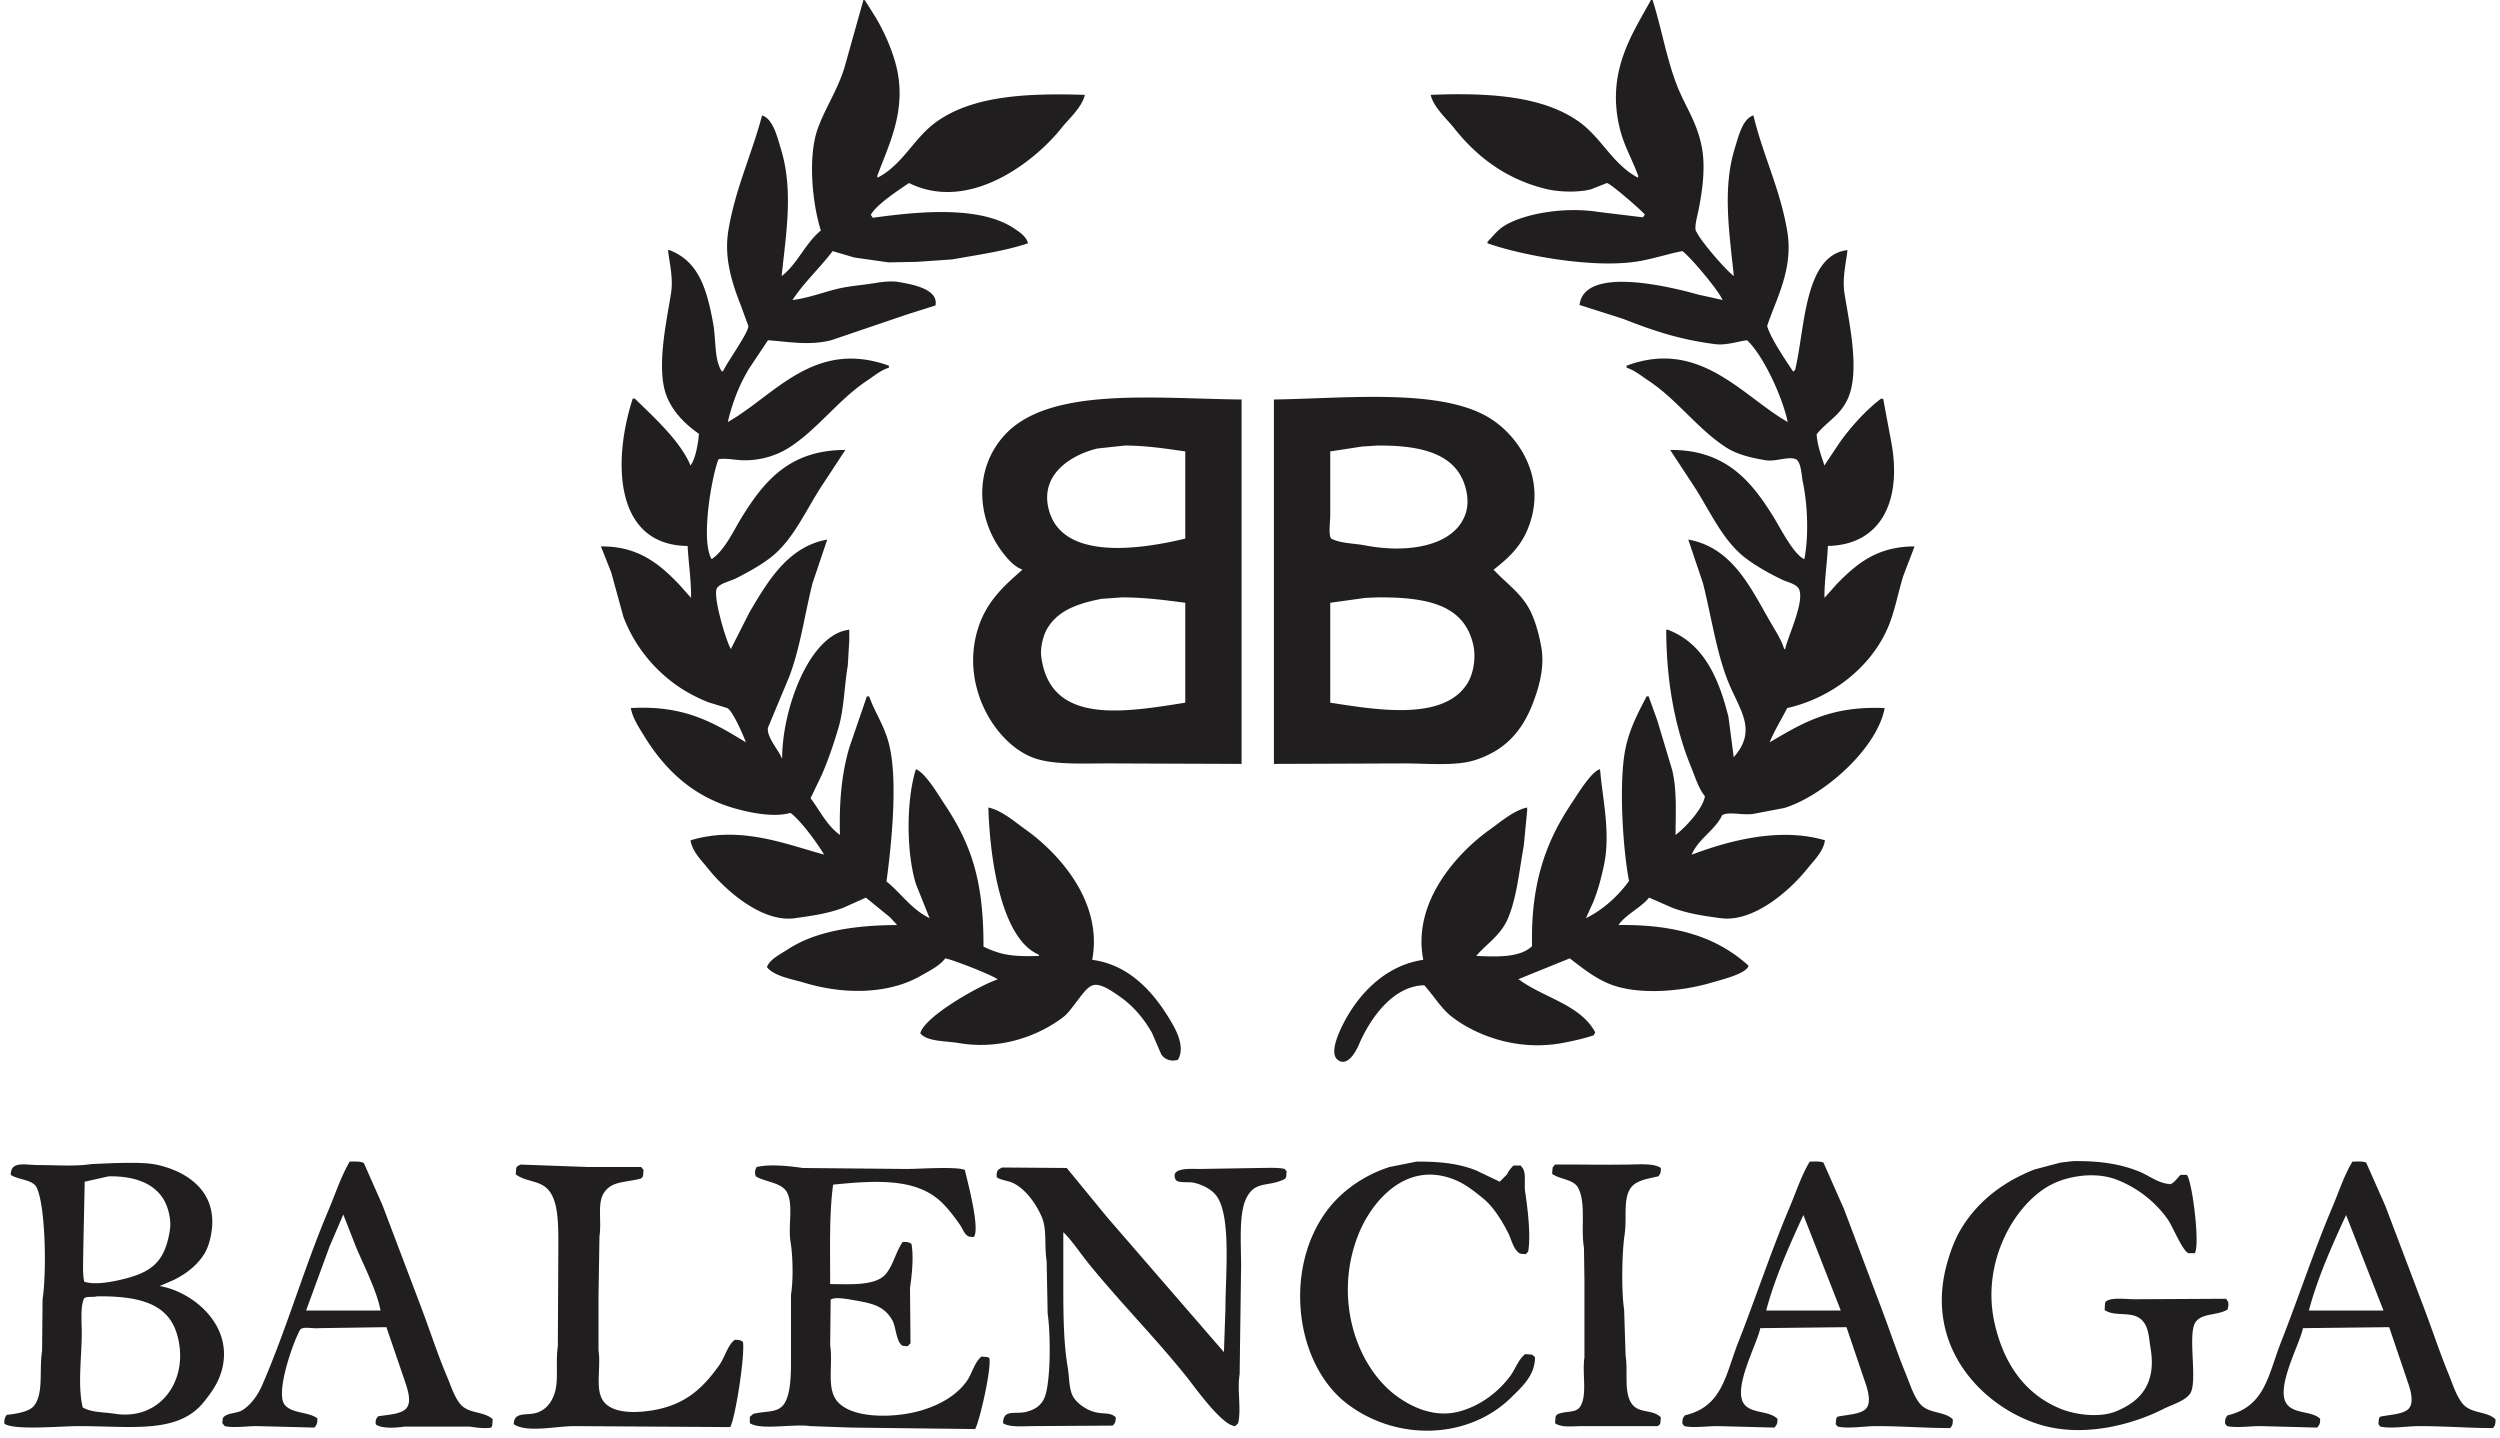 <?xml version="1.0" encoding="UTF-8"?> <svg xmlns="http://www.w3.org/2000/svg" clip-rule="evenodd" fill-rule="evenodd" height="1438" image-rendering="optimizeQuality" shape-rendering="geometricPrecision" text-rendering="geometricPrecision" viewBox="-321.61 -38.33 25432.24 14679.65" width="2500"><path d="m6653.69 5534.99c-752.72-7.4-766.27-872.17-560-1504.98h20c53.34 51.65 106.68 103.33 160.02 155.01 145.31 145.31 326.67 330.2 410 529.98 1.66-3.35 3.28-6.67 4.97-9.99 45.94-67.09 74.3-221.29 80.01-315.03-139.77-96.45-283.24-238.44-340-414.97-90.35-281.13 8.92-731.03 55-1015.01 25.82-159.1-16.2-313.55-29.99-445h14.99c297.78 115.61 380.83 394.97 445 745 32.2 175.58 9.03 371.79 89.99 494.98 5.01-3.31 10.02-6.63 15.03-9.98 37.89-86.08 253.15-380.58 254.99-455.01-25.02-68.34-50.03-136.7-75.01-205-78.42-201.54-177.55-472.65-129.99-765 70.02-430.5 237.63-774.17 344.98-1180.01 112.6 35.77 153.99 218.76 190 335 132.68 428.31 55.07 860.18 10.02 1305 162.03-123.97 242.71-338.74 399.98-464.96-87.1-273.34-135.46-757.6-29.98-1045 77.22-210.51 197.73-384.32 270.01-615.04l194.51-693.31h5.46l10.01 3.35c36.68 58.32 73.34 116.63 109.99 174.98 80.79 136.07 154.17 297.78 200.03 460.02 132.08 467.26-66.15 834.43-185 1160.01 1.66 4.97 3.28 9.98 4.97 14.95 260.18-135.53 368.83-404.92 600.01-569.98 366.22-261.48 899.55-294.68 1515-274.99-30.27 129.79-164.92 245.14-239.99 340.01-265.64 335.42-935.99 866.28-1555.01 560-101.11 68.33-336.3 221.65-390 325.01 6.67 9.98 13.34 19.97 20.01 29.95 482-67.17 1098.3-123.72 1444.97 110 54.58 36.79 121.08 79.16 140.02 150-236.89 79.97-504.72 116.52-775.02 165.03-121.63 8.32-243.31 16.65-364.98 24.97-95 1.7-190.01 3.36-285.01 5.01-116.63-16.65-233.36-33.3-349.99-49.98-73.34-21.7-146.69-43.36-219.99-65.02-128.1 170.67-291.64 318.38-410 500.03 158.04-21.14 296.54-73.06 439.98-110 135.86-35 261.62-40.25 410-65.02 66.11-11.04 159.49-21.76 230.01-9.98 149.3 24.98 413.32 73.38 380.02 239.96-95.01 30.02-190.05 60.04-285.01 90.03-259.97 88.3-520.03 176.67-780.03 265-221.55 56.2-430.43 15.39-644.98 0-63.33 94.97-126.69 190.01-190.01 284.98-98.5 161.11-170.75 340.82-219.99 550.01 475.15-267.58 880.04-851.85 1645-574.99v19.97c-83.78 26.03-152.75 85.51-219.99 130.03-295.52 195.58-498.79 489.41-790.01 679.98-119.49 78.21-288.82 141.08-485 135.04-83.12-2.61-174.13-24.44-245.01-10.05-67.06 165.88-185.06 826.07-69.99 1020.02 137.8-94.19 225.46-296.75 315-439.98 219-350.35 478.47-675.96 1050.01-675.01-76.66 116.67-153.36 233.33-230.02 349.99-168.27 252.17-297.21 566.88-534.98 750.01-104.43 80.4-229.27 148.1-350.03 210.01-56.48 28.96-161.01 48.89-194.98 99.98-49.6 74.64 103.26 578.34 144.99 625.01v-10.02c61.67-121.64 123.33-243.34 185-364.98 179.21-303.25 388.37-673.63 795.02-745.03-49.99 148.38-100.01 296.72-150 445.03-80.29 318.91-126.01 665.37-240 960.01-71.65 171.63-143.37 343.32-215.01 514.99-16.69 94.12 113.77 235.09 140.01 309.98h5.01c.28-496 276.51-1264 684.99-1309.97v110c-5.01 84.98-10.02 170-14.99 254.99-36.69 217.31-37.61 439.35-95.04 635-49.5 168.66-103.54 326.88-169.97 479.95-38.35 80.01-76.69 160.02-115 240.03 102.09 135.61 163.01 275.17 300 375-9.28-340.85 18.13-638.98 99.98-904.98 58.34-170 116.69-340.04 175.01-510.01h14.99c3.35 1.66 6.67 3.35 10.02 5.01 57.82 165.1 156.56 294.85 205 499.99 87.84 372.08 18.98 1023.3-30.02 1385.01 154.34 123.93 248.74 279.79 440.02 375-46.67-116.7-93.35-233.4-140.02-350.03-97.61-317.85-100.47-850.97 0-1169.98h5.01c102.62 50.41 223.98 260.84 289.98 360.01 268.68 403.57 397.72 777.48 395.04 1449.95 182.32 88.44 303.29 103.64 569.99 95.04-3.35-5.01-6.71-10.02-9.99-15-375.32-163.9-494.34-961.6-510.01-1500.04 138.64 29.45 274.99 150.46 379.98 225 317.22 225.35 794.35 723.05 679.98 1330.01 380.4 50.41 624.91 331.96 790.04 605.01 56.94 94.19 166.48 280.42 84.99 415.01-69.68 22.15-134.3-1.98-170.01-55-31.67-73.34-63.32-146.68-95-219.99-88.93-156.6-202.32-286.67-349.95-384.99-44.03-29.31-195.9-145.06-275.03-90.03-73.06 33.45-191.95 245.29-274.99 310.02-231.63 180.49-625.83 345.41-1070.01 269.98-133.74-22.68-324.77-13.51-395.04-100.01 43.14-172.08 605.47-489.79 790.05-550.01-44.03-39.94-460.38-203.06-535.03-214.95-59.55 78.42-157.2 123.86-244.97 174.98-326.81 190.21-779.71 198.47-1190.02 75-126.33-38.03-312.39-66.92-384.99-160.02 23.71-79.06 145.56-137.34 209.98-179.99 273.64-181.08 658.07-247.93 1115.02-250.01v-5.01c-23.35-24.98-46.71-49.99-70.03-75a830183.71 830183.71 0 0 1 -244.97-199.99c-78.35 35.03-156.66 70.02-235.02 105.02-153.74 56.65-301.8 78.81-490 105.02-354.76 49.28-740.87-321.84-884.98-505.04-61.7-78.42-163.8-173.17-179.99-290.01 504.33-152.97 967.67 37.74 1359.96 145.02v-5.01c-75.28-121.99-229.48-335.81-339.97-419.98-179.14 50.98-428.49-6.74-565.01-44.98-436.78-122.45-722.95-402.13-935-750-47.91-78.67-111.06-172.09-130-275.03 549.02-32.31 850.54 152.05 1174.99 350.03-29.14-77.37-131.02-316.09-189.97-350.03-65.01-19.97-130.03-39.97-195.01-59.97-118.61-46.85-241.37-112.93-340.01-185-228.28-166.83-416.28-399.06-525-685.02-41.67-151.66-83.37-303.36-124.99-454.98-35-88.34-70.03-176.67-105.02-265.01 388.9-6.24 610.97 193.26 800.02 390.03 40.01 44.98 79.98 89.96 119.98 134.98 2.69-170.75-26.17-359.2-34.99-530.02zm9850.53-5573.32h-16.46c-191.73 349.33-458.11 731.87-319.09 1308.35 44.41 184.08 131.13 323.81 190.01 490.01-1.7 4.97-3.36 9.98-4.98 14.95-259.29-138.04-368.47-404.6-600-569.98-363.33-259.47-901.7-299.79-1515.04-274.99 31.61 130.32 164.39 244.4 240.03 340.01 226.98 286.84 522.96 518.58 935 619.97 132.04 32.52 324.17 38.52 459.99 5.01 55-21.66 109.99-43.32 164.99-64.98 45.02 10.83 345.26 273.01 385.02 319.97v5.04c-8.15 11.04-8.39 16.65-20 24.98-151.66-18.35-303.35-36.66-455.01-55-336.59-53.91-748.17 14.78-955.01 139.98-73.62 44.59-116.17 106.96-174.97 165.03v14.96c340.43 121.21 1075.12 260.45 1535 185 165.38-27.13 309.85-77.97 454.98-104.99 85.16 63.6 362.2 392.82 404.99 490.04 3.35 3.28 6.67 6.63 10.02 9.99-83.36-18.35-166.69-36.69-250.02-55.04-263.8-74.15-1166.95-303.85-1215 105.02 146.69 46.68 293.37 93.31 440.02 140.02 302.26 117.62 565.29 211.21 944.99 260 112.32 14.43 230.5-28.36 325.01-40.01 162.63 151.13 359.8 571.15 415.01 834.99-463.45-264.19-898-854.46-1645-574.99v19.97c83.92 27.44 152.11 85.23 219.99 130.03 295.87 195.23 498.76 489.31 790.01 679.98 112.57 73.73 249.48 108.73 410 135.04 105.09 17.19 231.28-43.7 309.98-10.05 54.54 36.34 54.33 159.56 69.99 235.02 49.32 237.53 60.26 548.36 15 785-112.43-49.25-250.47-328.89-319.97-439.98-217.67-347.88-479.5-679.8-1050.01-675.01 76.66 116.67 153.35 233.33 230.01 349.99 167.85 252.24 297.32 567.02 534.99 750.01 111.83 86.11 248.46 161.85 379.98 225 53.05 25.44 145.06 42.93 170 95 61.24 127.74-116.03 489.02-139.98 609.99-3.35 1.7-6.67 3.35-10.02 5.01-30.41-99.38-90.84-190.43-139.98-274.99-198.51-341.63-386.05-764.93-840-845.04 49.99 148.38 99.97 296.72 150 445.03 84.56 333.69 134.41 695.67 254.99 999.98 115 290.27 306.7 496.75 60 775.02v9.98c-18.34-140.02-36.65-280.03-54.99-419.98-100.02-402.17-255.31-751.7-620.01-889.99h-14.99c.49 548.92 96.55 1019.78 254.98 1404.94 41.35 100.47 74.93 216.18 140.02 295.03-20.6 131.44-206.23 326.21-300 395 1.2-229.3 15.06-462.49-35.03-665.02-49.99-166.62-99.98-333.34-150-499.99-29.99-83.29-59.98-166.65-89.96-249.98h-20.04c-80.86 156.11-164.08 308.79-209.97 505-80.01 342.02-33.45 1051.35 29.98 1379.96-107.59 150.71-266.59 296.02-439.98 380.05 24.98-55.03 49.99-110.07 75-165.03 47.41-116.77 82.55-248.14 110-380.01 68.96-331.29-16.9-680.05-40.01-970-1.66-1.66-3.32-3.31-5.01-4.97-88.58 27.83-230.5 263.31-284.97 344.98-257 385.23-418.64 803.34-405.03 1460-115.88 116.24-354.33 111.13-569.98 100.02 112.92-130.21 251.35-209.98 324.98-384.99 89.92-213.78 113.06-477.87 160.02-735.01 11.64-120.02 23.32-240.03 34.99-360.01v-35.03c-139.06 30.27-274.46 150.21-380.01 225-312.74 221.68-798.83 728.2-680.01 1330.01-381.57 55.45-651.65 340.29-804.97 630.02-29.25 55.25-166.51 314.72-69.99 390 105.76 82.48 194.1-99.59 219.99-160.02 103.93-242.75 337.15-595.53 664.99-599.97 93.34 101.92 170.71 234.74 280 320 238.61 186.13 660.5 354.76 1125 269.98 115.43-21.06 228.43-46.99 325.02-79.97 4.97-10.05 9.98-20.04 14.96-30.02-151.73-283.67-528.61-352.53-780-540.03h-9.98c176.67-71.65 353.38-143.3 529.98-214.95 120.12 91.76 241.26 190.96 390.03 254.99 293.02 126.04 750.99 83.89 1050.01-5.01 94.93-28.22 365.79-91.76 384.98-174.98-311.18-282.08-718.15-422.2-1324.99-415.04v-5.01c83.36-110.56 223.55-168.88 309.98-274.99 80.01 35.03 159.99 70.02 240 105.02 153.56 56.44 301.8 79.83 490.01 105.02 357.04 47.7 739.24-320.25 885.01-505.04 61.63-78.14 164.08-173.39 179.99-290.01-467.93-138.54-996.64 9.77-1354.99 145.02h-5.01c66.61-158.32 239.33-249.31 309.99-400.01 63.43-42.97 207.96 2.57 320-15 104.99-19.96 210.01-40 315-59.97 395.67-121 945.37-600.28 1024.99-1020.02-557.42-23.64-839.57 153.92-1174.96 350.03 53.48-127.96 119.84-233.08 179.99-350.03 460.97-104.99 853.16-420.9 1025-814.99 72.21-165.56 103.5-352.53 159.98-534.98 38.35-99.98 76.69-199.99 115.01-300.01-389.68-.91-602.2 188.03-794.99 384.99-41.66 46.67-83.36 93.35-124.99 140.02-1.8-170.82 28.01-359.06 35-530.02 536.25-10.47 755.29-450.35 649.99-1044.99-28.33-151.66-56.69-303.32-85.02-454.98-6.67-1.69-13.33-3.35-20-5.01-155.89 117.19-311.75 290.34-424.99 450-49.99 74.97-100.02 150-150 225-1.7 3.32-3.36 6.64-4.98 9.99-30.41-95.15-73.45-209.31-80.01-320.01 118.99-146.72 269.7-202.32 340.01-419.98 90.8-281.27-9.46-730.78-55.03-1015.01-25.51-159.21 16.22-313.48 30.02-445-445.63 51.79-432.01 806.42-534.99 1224.99-6.7 5.01-13.34 10.02-20.04 14.99-73.76-113.56-227.58-334.92-264.97-464.99 89.61-274.64 270.93-579.9 205-970-73.1-432.22-246.94-769.76-345.02-1180.01-112.6 34.72-153.98 219.57-190 335-128.77 413.39-54.15 872-9.99 1305-84.7-63.26-336.3-354.16-380.01-449.97-31.71-29.46 7.48-161.54 20-225 35-177.42 72.78-421.61 35-630.03-48.4-266.98-169.58-420.83-254.99-639.97-107.75-276.45-157.04-580.2-249.46-873.34zm-4195.54 4078.32v3720.01c-451.63-1.69-903.36-3.39-1354.98-5.05-284.02.04-590.59 17.54-790.01-64.94-387.35-160.27-726.83-741.68-545.01-1315.02 86.32-272.16 259.15-428.52 450-594.96v-5.04c-75.7-26.81-138.5-96.8-184.99-155.01-277.53-347.31-313.48-855.28-5.01-1204.98 449.72-509.8 1528.23-384.32 2430-375.01zm329.99 3720.01v-3720.01c738.33-10.76 1694.99-116.98 2195.02 185 304.8 184.11 594.32 617.85 404.99 1115.02-77.23 202.82-204.37 316.52-360.01 440.02 3.35 1.63 6.66 3.28 10.02 4.98 134.65 143.83 293.23 245.14 380.01 439.98 46.07 103.54 76.97 216.89 99.98 345.02 38.17 212.62-33.27 434.8-90 580-112.78 288.61-293.51 481.47-600 574.99-189.87 57.86-483.98 29.99-719.99 29.95-439.98 1.66-880.04 3.36-1320.02 5.05zm-1519.98-3249.97c-93.31 9.99-186.69 19.97-280 29.95-250.19 58.99-576.12 247.13-505 595 111.83 547.19 900.5 445.7 1400 325.01v-889.98c-192.23-27.34-386.33-58.85-615-59.98zm2580.01 0c-53.34 3.28-106.72 6.64-160.02 9.99-108.34 16.61-216.68 33.3-324.98 49.99v655c0 57.22-20.25 200.38 9.98 234.98 97.3 50.42 229.31 46.85 349.99 70.03 441.5 84.6 920.68 4.16 1025.03-335 34.75-113.03 8.12-241.37-30.02-330.02-122.73-285.33-459.91-357.93-869.98-354.97zm-2609.99 1549.97c-70 5.01-140.02 9.98-210.01 14.99-248.04 48.44-445.81 119.56-555.03 305.01-38.84 65.97-72.07 191.35-59.97 285.01 90.35 700.2 841.69 569.7 1469.99 470.01v-1019.99c-201.75-26.49-405.41-53.97-644.98-55.03zm2609.99 0c-41.7 1.69-83.37 3.35-125.03 5.01-120.01 16.65-239.99 33.34-359.97 50.02v1019.99c485.35 74.86 1168.36 190.99 1404.97-205.04 55.84-93.41 84.74-251.74 55-384.98-91.62-410.71-472.05-488.04-974.97-485zm7094.99 5754.96c276.76-3.8 482.74 28.65 675.01 105.04 102.16 40.57 199.74 124.49 324.98 129.99 43.81-22.4 66.95-62.15 100.01-95.03h64.98c56.97 76.26 135.61 721.99 80.01 800.02h-65.02c-65.44-32.82-159.49-273.75-209.97-344.98-124.74-176.12-304.02-321.03-519.99-405.02-219.64-85.41-496.57-39.77-670 49.98-369.96 191.42-715.79 783.84-580.04 1405.01 92.18 421.68 313.09 736.78 680.02 884.97 146.75 59.31 393.42 92.58 560 25.02 238.02-96.52 416.56-271.88 355-639.98-18.1-108.19-17.61-199.46-69.99-270.01-98.18-132.25-281.63-44.45-400.02-125.02 1.69-24.98 3.35-49.99 5.01-75 32.24-60.93 215.27-34.99 305.01-34.99 309.95-1.67 620.01-3.33 930-4.98 6.66 10.02 13.33 20 20 29.99 8.18 27.54 1.69 55.95-5.01 80.01-107.7 67.52-291.57 29.35-340.01 154.97-58.49 151.79 32.46 582.65-39.97 700.02-47.13 76.34-192.54 118.07-275.02 159.97-310.73 158.09-812.24 296.38-1259.99 160.04-576.22-175.44-1185.05-786.13-950.03-1640.01 37.75-137.15 87-266.16 155.01-375 170.18-272.37 422.03-465.11 739.99-589.98 88.34-23.36 176.71-46.68 265.01-70.04 41.7-4.97 83.32-9.97 125.02-14.99zm-17589.99 5.02c52.46-1.77 114.05-3.67 144.99 15.03 63.32 143.26 126.65 286.66 190.01 429.96 124.99 329.99 250.01 660.02 375 990 97.86 253.16 178.08 508.86 280 750.01 42.12 99.69 72.88 205 135.01 285.01 83.71 107.77 249.23 76.09 334.99 159.99-1.69 21.65-3.35 43.31-5.01 65.01-3.31 6.63-6.66 13.3-10.01 20-69.11 12.8-153.99 0-220-10.02h-664.98c-99.24 14.86-233.89 19.76-290.02-19.99-1.66-3.33-3.32-6.67-4.98-10.02-1.05-45.45 7.55-51.83 24.98-74.97 100.08-17.25 247.05-19.97 294.99-90.04 42.44-61.94 12.18-164.14-9.98-234.98-66.67-194.98-133.31-390-199.99-585.01-228.32 3.35-456.72 6.67-685.02 9.98-55.46 8.41-166.46-21.02-194.99 15.03-68.21 115.81-254.8 639.98-159.99 764.99 70.1 92.47 240.08 71.87 335 140.03 2.07 56.3-8.24 66.89-30.01 95-194.99-5.04-390.01-10.02-585.01-15.02-113.52 0-235.09 21.19-330.01 0-8.3-9.99-16.63-19.97-24.97-29.99 1.66-16.66 3.31-33.35 4.99-49.99 28.29-54.75 143.01-48.9 194.99-80.01 95.13-56.9 164.26-159.53 210.02-265.01 248.22-572.28 428.67-1201.56 670-1770.02 72.48-170.78 129.26-349.68 220-504.97zm10889.97 0c248.35-1.81 436.88 21.27 610.02 90.03 79.97 38.3 159.98 76.65 239.99 114.97 25.02-24.98 49.99-49.98 75-75 15.21-37.11 40.19-62.9 65.02-90h75c8.33 11.68 16.65 23.32 25.01 35.01 29.6 60.76 8.29 157.93 19.97 234.98 24.48 161.67 59.73 445.34 30.02 609.98-8.36 8.33-16.68 16.69-25.01 25.02-18.34-1.67-36.69-3.35-55-5.02-68.4-34.04-90.38-146.97-125.02-214.97-62.62-122.99-151.41-266.43-254.99-350-87.74-70.8-177.59-144.46-289.98-190-503.66-204.05-855.24 234.1-985.03 565.01-255.41 651.29-16.51 1345.06 395.01 1644.99 145.66 106.12 381.77 225.53 640.01 154.98 219.32-59.89 401.1-203.06 519.99-364.98 51.12-69.64 81.49-167.75 150-219.99 23.32 1.66 46.67 3.31 69.99 5 9.99 8.3 20.01 16.62 30.02 24.99 2.01 188.83-138.28 308.28-235.02 404.98-233.18 233.16-550.7 348.38-873.35 346.71-284.69-1.47-573.38-93.94-811.65-276.68-532.28-408.3-649.01-1379.11-199.99-1975.03 147.35-195.55 376.62-357.92 635-439.94 91.65-18.36 183.33-36.7 274.99-55.04zm4015.03 0c46.29-1.38 109.19-4.59 139.98 9.97 69.99 158.3 140.02 316.71 209.98 475.03 120.01 318.27 240.03 636.69 360.04 954.97 94.44 244.61 173.89 490.74 269.98 725.02 42.51 103.73 75.74 216.65 140.02 300 86.57 112.37 250.79 78.89 339.97 165.01 1.98 50.9-5.85 64.38-25.01 90.02-239.89.6-488.81-20.03-749.97-20.03-136.24 0-284.3 29.34-400.02 5-6.66-8.32-13.3-16.69-20-24.97 1.66-18.36 3.35-36.7 5.01-55.04 3.35-6.63 6.67-13.34 9.99-19.97 94.72-23.28 248.53-22.18 300-90.02 44.69-58.89 16.15-167.44-5.01-234.99-66.64-196.64-133.32-393.39-199.99-590.02-293.3 3.35-586.67 6.67-880.01 9.98-32.28 163.97-284.79 613.45-164.99 775.02 72.92 98.28 254.88 65.76 340.01 150 1.83 54.37-8.89 62.8-29.99 90.03-193.32-5.04-386.68-10.02-580-15.02-117.48 0-240.98 20.92-340.01 0-6.67-8.34-13.33-16.69-20-25.01-1.76-49.19 6.42-60.2 25.01-84.99 384.42-89.79 413.95-411.63 544.97-745.01 179.5-456.66 337.61-937.64 525.01-1379.99 66.64-157.24 119.62-323.95 205.03-464.99zm5539.99 0c46.28-1.38 109.18-4.59 139.98 9.97 64.98 146.66 130 293.37 195.02 440.03 124.98 329.95 250.01 660.01 375 989.97 94.54 244.65 173.81 490.88 269.98 725.02 42.83 104.21 75.53 216.3 140.02 300 86.6 112.37 250.82 78.89 339.97 165.01 1.97 50.9-5.82 64.38-24.98 90.02-240.2.6-488.63-20.03-750-20.03-136.25 0-284.31 29.34-399.98 5-6.71-8.32-13.34-16.69-20.04-24.97 1.69-18.36 3.35-36.7 5.01-55.04 3.35-6.63 6.67-13.34 10.02-19.97 94.44-23.24 248.64-22.32 300-90.02 47.41-62.48 13.3-181.01-10.02-249.98-64.98-191.67-130-383.37-194.98-575.03-293.3 3.35-586.7 6.67-880 9.98-32.25 163.77-285.26 613.34-165.03 775.02 76.69 103.12 258.05 68.9 340 150 1.84 54.37-8.89 62.8-29.98 90.03-193.32-5.04-386.68-10.02-580-15.02-117.44 0-240.99 20.92-340.01 0-6.67-8.34-13.3-16.69-20-25.01-1.77-49.19 6.42-60.2 25.01-84.99 384.31-89.86 413.98-411.66 545-745.01 179.5-456.69 337.65-937.85 525.01-1379.99 66.67-157.33 119.63-323.99 205-464.99zm-22855 15.03c155.95-2.16 325.15-10.17 454.99 19.96 305.83 71.05 619.61 279.68 540.02 710-12.44 67.14-34.17 137.88-65.01 190.01-70.93 119.87-191.41 213.15-320.01 274.98-46.65 20.01-93.33 40.01-139.98 60.02 339.93 57.64 770.02 406.71 630.01 875-37.41 125.12-107.49 219.88-180.01 310.01-263.37 327.1-737.28 244.98-1274.99 244.98-186.22 0-662.84 45.43-760.03-25.01a379.9 379.9 0 0 1 -.29-13.36v-2.06c.18-38.56 8.25-51.74 25.3-74.58 95.33-9.57 233.85-32.46 279.99-95 97.87-132.68 48.67-356.42 80.02-559.97 1.66-175.01 3.31-350.02 5.01-525.03 42.23-275 30.79-949.54-60.02-1139.97-40.17-84.28-192.55-78.08-264.99-130.03-.11-145.57 147.2-99.99 279.97-99.99 180.84.04 372.76 15.78 545.01-9.98 75.01-3.35 150.01-6.67 225.01-9.98zm4154.99 15c230.01 8.32 460.02 16.64 690.03 25.01h539.96c8.36 9.97 16.69 19.97 25.02 29.98-1.7 20-3.32 39.97-4.98 59.98-8.29 18.27-11.96 21.55-30.02 30.01-165.42 40.86-291.82 23.74-369.99 144.95-69.29 107.49-21.35 280.32-45.02 440.03-3.31 208.32-6.67 416.66-9.98 625.02v539.95c26.6 174.49-32.92 382.02 40 505.04 79.2 133.67 300.08 142.56 504.97 110 344.38-54.72 526.59-234.07 690.03-465.03 52.81-74.65 82.84-199.39 155.01-254.96 44.84-1.83 61.92 3.81 84.99 19.97 20.85 144.68-77.23 771.77-130 869.99-529.94-3.28-1060.06-6.63-1590.01-9.98-188.17.03-488.84 71.15-620-19.97 2.18-131.7 132.89-85.27 230.01-115.01 91.3-27.97 146.75-94.26 179.99-180.03 54.54-140.79 13.61-322.22 40-499.99 1.66-333.29 3.32-666.71 5.01-999.98 0-204.76 4.37-430.7-75-560-88.05-143.47-235.69-104.66-360.01-195.01 1.66-21.66 3.35-43.33 5.01-64.99 11.75-24.06 22.47-22.5 44.98-34.98zm10559.98 0c256.33-1.74 493.85 4.12 745.03 0 118.36-1.99 267.37-13.98 335 34.98 1.73 49.19-6.42 60.18-25.01 84.99-117.3 27.16-235.48 41.2-289.99 130-70.34 114.59-30.37 303.98-55.03 464.99-27.41 179.24-33.94 581.56-4.98 765.01 4.98 156.63 9.99 313.36 15 470.01 24.34 154.16-11.96 324.51 40 449.99 65.55 158.22 221.55 84.56 320.01 179.99-1.66 20.01-3.35 40-5.01 60.01-8.22 18.27-11.96 21.55-30.02 29.99h-759.96c-109.04.03-218.65 18.16-285.04-29.99 1.69-21.66 3.35-43.36 5.01-64.99 8.25-18.31 11.96-21.59 30.02-30.02 88.83-33.9 180.94-4.3 225-79.97 70.52-121.15 14.85-330.05 39.97-495.02v-785.04c-1.66-111.65-3.28-223.34-4.97-334.99-33.48-213.68 21.62-440.69-55-604.99-45.02-96.47-188.67-90.7-270.02-149.99 1.7-21.63 3.35-43.36 4.98-64.98 8.36-9.99 16.68-20.01 25.01-29.98zm-7399.97 1219.96c215.51 1.8 467.5 19.44 569.98-104.98 75.21-91.34 100.72-225.42 170.04-325.01 46.14-1.94 66.21 3.38 89.99 20 23.95 130.84 4.38 316.05-14.99 449.96 1.66 188.31 3.31 376.71 4.97 565.01-9.98 10.02-20 20-29.98 30.02-16.69-1.65-33.38-3.35-49.99-5-66.43-34.69-67.7-195.34-105.02-260-82.31-142.66-193.79-171.98-390-204.99-47.06-7.91-199.85-40.12-240-4.98-1.65 154.94-3.35 309.98-5 464.95 26.77 177.88-22.58 369.08 34.99 510.01 101.28 247.8 607.48 240.25 895.03 155.02 191.63-56.8 361.57-154.52 464.96-300 52.07-73.2 79.41-195.02 150.01-250.02 20.03 1.66 40 3.35 60 5.02 6.71 3.3 13.34 6.66 20.01 10.02 22.64 112.32-100.3 647.44-145 724.98-419.98-5-840.03-9.98-1259.98-14.99-141.67-5.04-283.38-10.02-425.02-15.02-168.21-25.76-501.72 44.51-615-29.99v-10.03-54.96c11.64-10.01 23.32-20.03 34.99-30.02 125.24-31.46 245.33-7.45 309.99-95.01 80.89-109.56 75.04-342.19 75-524.99v-594.99c24.59-158.61 19.72-391.77-4.97-544.98-25.51-158.18 30.58-374.54-35-500.03-54.22-103.71-221.76-104.95-320-164.99-11.15-39.19-8.75-64.5 9.98-94.96 130.77-31.75 335.74-10.24 470.01 9.97 353.3 3.32 706.72 6.63 1060.02 10 125.24 0 511.71-27.43 595 10.01 25.61 113.62 152.86 580.35 94.97 679.98-3.32 1.65-6.64 3.31-9.99 4.98-14.99-1.67-30.02-3.33-44.98-4.98-46.99-23.42-60.92-78.53-90.03-120.03-67.48-96.16-147.49-203.5-239.99-274.98-258.83-199.96-644.31-176.03-1054.98-135.01-41.42 308.54-29.57 669.19-30.02 1015.01zm1754.99-1189.98c220 1.66 440.02 3.31 660.02 5 136.63 166.62 273.33 333.35 409.99 500 398.29 459.94 796.68 920.04 1194.97 1379.99v-9.97c5.01-143.35 10.02-286.72 14.99-430.05 0-347.91 62.97-956.62-94.97-1160-48.68-62.65-139.63-110.31-230.01-129.97-54.47-11.88-164.57 9.64-184.99-34.99-57.4-125.59 168.69-104.31 245-105.01 201.65-3.37 403.33-6.68 604.98-10 86.75 0 194.24-7.4 265.01 10 6.7 8.32 13.33 16.67 20 25.01-1.66 18.3-3.32 36.64-4.98 55-8.25 18.23-11.96 21.55-30.02 29.98-166.01 74.43-285.47 10.54-375 184.99-80.4 156.78-55.03 468.06-55 690-4.97 369.96-10.02 740.01-14.99 1110.02-26.74 166.01 18.66 349.46-14.99 499.99-9.99 10.02-20.04 20-30.03 29.99-132.99-2.48-410.1-394.73-489.97-494.99-320.74-402.55-692.11-774.74-1015.01-1175-75.81-94.01-164.54-227.72-249.98-310.02v440.02c0 323.99-3.35 653.91 44.98 939.98 19.05 112.71 10.3 238.41 65.02 315.03 45.75 64.06 135.53 126.3 225 144.96 89.6 18.76 148.31-.05 199.99 50.02 1.48 52.21-9.56 58.7-29.99 85.02-264.97 1.66-530.05 3.31-795.02 4.98-110.81 0-258.87 15.69-325.01-29.99 1.51-146.83 123.01-87.35 235.02-115.01 91.37-22.57 157.73-68.02 190-150 61.81-157.16 61.81-643.05 29.99-854.99-3.32-176.64-6.67-353.34-9.98-530.02-25.19-167.66 4.37-328.22-49.99-454.97-56.69-132.18-162.42-282.16-290.02-345.02-52.71-25.96-125.38-29.42-170-60-3.18-71.37 11.32-76.84 54.99-99.98zm-9119.98 89.99c-81.68 18.31-163.37 36.65-245.02 55-4.99 239.95-9.99 480.02-14.98 720.02 0 98.1-8.2 217.91 9.99 300 94.63 35.39 261.83 6.1 355.01-15.04 319.82-72.56 467.68-169.36 519.98-514.97 16.4-108.16-21.77-238.91-64.98-310.03-99.05-162.98-293.01-238.4-560-234.98zm2395 389.99c-46.69 108.31-93.34 216.67-140.01 325.02-79.99 218.29-159.99 436.67-239.99 655h759.99c-36.33-200.26-177.97-473.32-255.02-660.01-41.63-106.68-83.33-213.36-124.97-320.01zm14904.98 5.01c-139.56 303.15-289.56 636.24-380.01 975.01h759.99v-5.04c-126.65-323.29-253.33-646.68-379.98-969.97zm5539.99 0c-139.63 303.32-289.42 635.67-380.01 975.01h760.02v-5.04c-126.64-323.29-253.33-646.68-380.01-969.97zm-22959.96 830.02c-35.62 12.55-104.59-3.31-130.02 19.97-41.06 79.8-24.87 244.5-25.01 354.99-.25 241.02-43.86 540.85 10.02 759.99 96.39 51.94 192.3 44.1 335 65.02 472.23 69.12 763.02-367.91 624.98-819.99-95.84-313.86-398.57-383.54-814.97-379.98z" fill="#201e1e"></path></svg> 